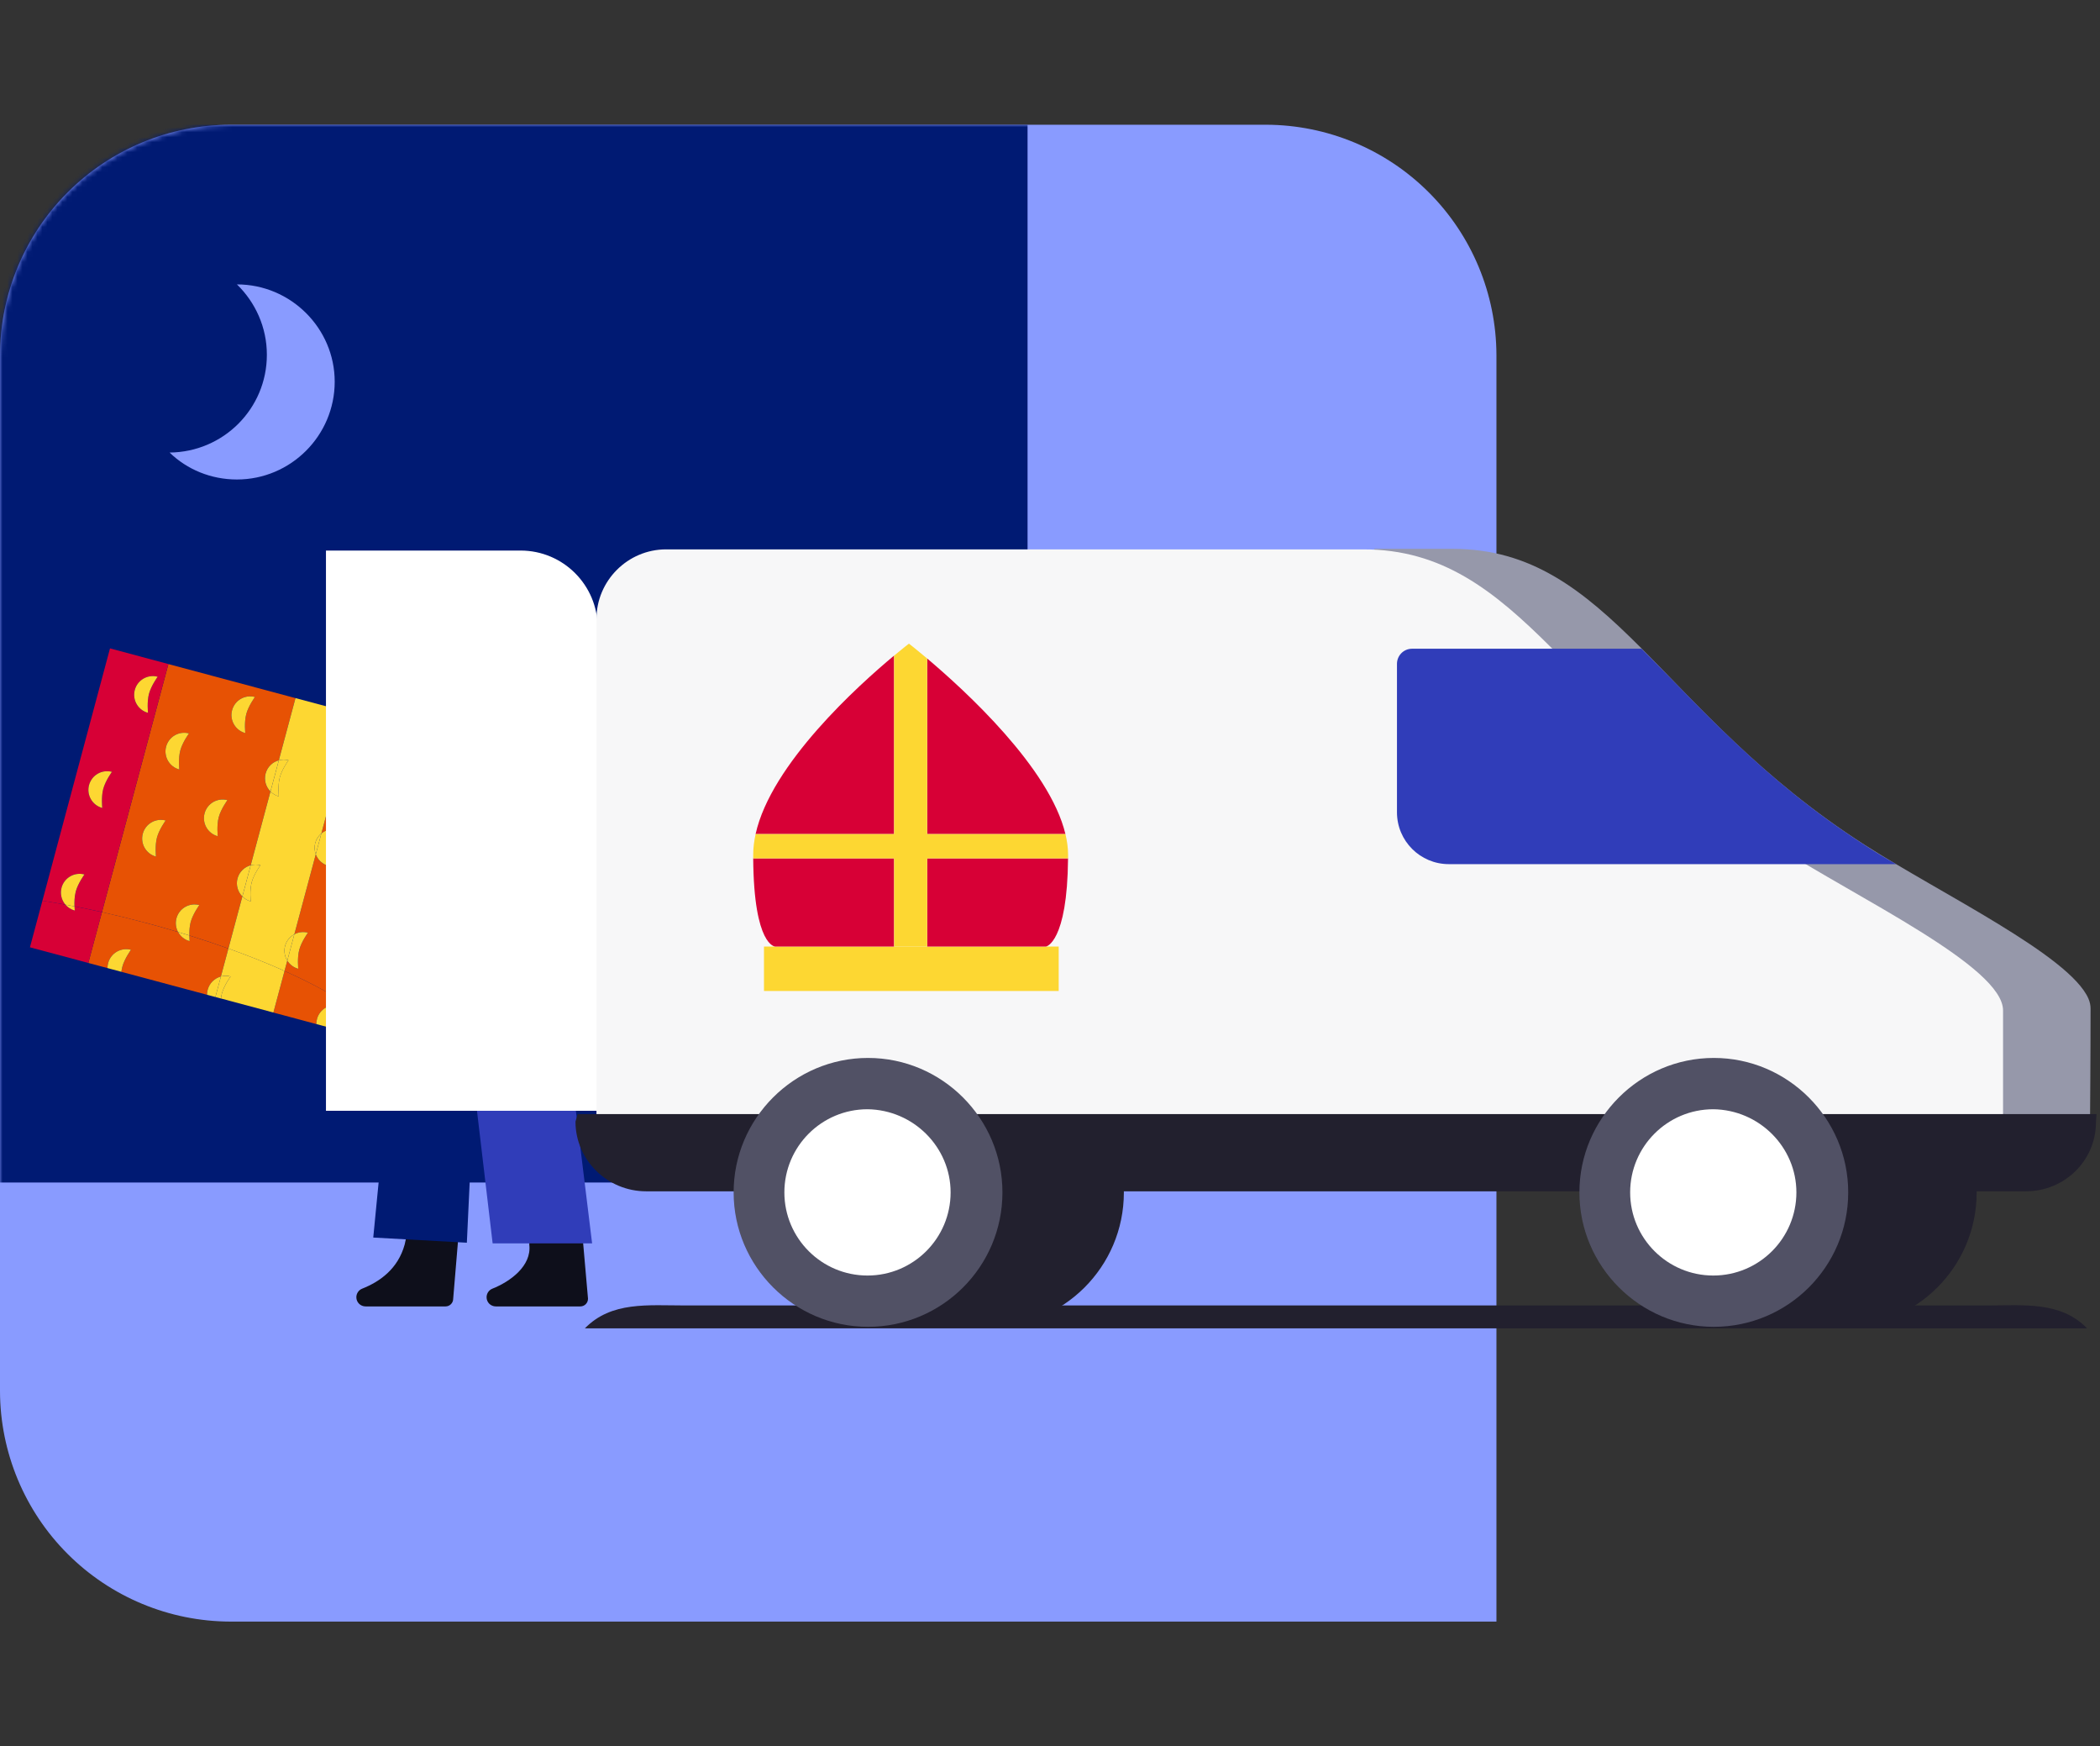 <svg width="421" height="350" viewBox="0 0 421 350" fill="none" xmlns="http://www.w3.org/2000/svg">
<rect x="0" y="0" width="421" height="350" fill="#333333" stroke="none"/>
<path d="M300 325V71.154C299.964 58.925 295.09 47.206 286.442 38.558C277.794 29.91 266.075 25.036 253.845 25H46.154C33.925 25.036 22.206 29.91 13.558 38.558C4.91 47.206 0.036 58.925 0 71.154L0 278.845C0.036 291.075 4.91 302.794 13.558 311.442C22.206 320.09 33.925 324.964 46.154 325H300Z" fill="#899BFF"/>
<mask id="mask0_30834_34390" style="mask-type:alpha" maskUnits="userSpaceOnUse" x="0" y="25" width="420" height="300">
<path d="M420 325V71.154C419.964 58.925 415.09 47.206 406.442 38.558C397.794 29.91 386.075 25.036 373.845 25H46.154C33.925 25.036 22.206 29.91 13.558 38.558C4.91 47.206 0.036 58.925 0 71.154L0 278.845C0.036 291.075 4.91 302.794 13.558 311.442C22.206 320.09 33.925 324.964 46.154 325H420Z" fill="white"/>
</mask>
<g mask="url(#mask0_30834_34390)">
<rect y="25" width="206" height="212" fill="#001A73"/>
<path d="M81.903 245.877L81.128 249.429C79.778 254.311 76.169 256.858 72.608 258.275C71.899 258.553 71.44 259.242 71.44 259.998C71.44 261.022 72.272 261.836 73.297 261.836H89.313C90.175 261.836 90.864 261.137 90.855 260.276L92.08 245.647L81.894 245.887L81.903 245.877Z" fill="#0E0F1B"/>
<path d="M106.038 245.877L106.115 249.496C106.594 253.737 102.276 256.858 98.715 258.275C98.006 258.553 97.547 259.242 97.547 259.998C97.547 261.022 98.379 261.836 99.404 261.836H116.339C117.201 261.836 117.89 261.137 117.881 260.276L116.598 245.647L106.029 245.887L106.038 245.877Z" fill="#0E0F1B"/>
<path d="M97.939 156.317L93.593 249.065L74.829 248.031L83.856 155.389L97.939 156.317Z" fill="#001A73"/>
<path d="M87.36 152.661L98.762 249.199H118.704L106.794 152L87.36 152.661Z" fill="#303DB9"/>
<path d="M29.39 185C31.538 185.576 33.646 186.174 35.706 186.794C35.266 185.979 35.117 185.005 35.376 184.04C35.911 182.042 37.965 180.856 39.963 181.391C39.963 181.391 38.659 183.167 38.221 184.802C37.987 185.677 37.945 186.714 37.958 187.486C40.664 188.329 43.276 189.206 45.784 190.107L48.58 179.674C47.668 178.759 47.25 177.401 47.609 176.061C47.968 174.721 49.009 173.753 50.257 173.416L54.217 158.637C53.305 157.721 52.887 156.363 53.246 155.023C53.605 153.683 54.646 152.716 55.894 152.379L59.233 139.917L33.761 133.092L20.44 182.809C23.361 183.461 26.354 184.195 29.392 185.009L29.39 185ZM43.66 167.593C41.662 167.058 40.476 165.004 41.011 163.006C41.547 161.008 43.601 159.822 45.599 160.358C45.599 160.358 44.295 162.133 43.857 163.769C43.419 165.404 43.66 167.593 43.66 167.593ZM51.117 139.685C51.117 139.685 49.813 141.461 49.375 143.096C48.937 144.732 49.178 146.921 49.178 146.921C47.18 146.386 45.994 144.332 46.53 142.334C47.065 140.336 49.119 139.15 51.117 139.685ZM37.89 146.989C37.89 146.989 36.587 148.764 36.148 150.399C35.71 152.035 35.951 154.224 35.951 154.224C33.953 153.689 32.767 151.635 33.303 149.637C33.838 147.639 35.892 146.453 37.89 146.989ZM33.213 164.444C33.213 164.444 31.91 166.219 31.471 167.855C31.033 169.49 31.274 171.679 31.274 171.679C29.276 171.144 28.09 169.09 28.626 167.092C29.161 165.094 31.215 163.908 33.213 164.444Z" fill="#E75204"/>
<path d="M86.273 147.158L70.86 143.028L70.203 145.48C71.011 145.05 71.978 144.908 72.932 145.163C72.932 145.163 71.628 146.939 71.19 148.574C70.752 150.21 70.993 152.399 70.993 152.399C70.04 152.144 69.273 151.537 68.788 150.761L64.426 167.041C65.327 166.294 66.564 165.98 67.782 166.306C67.782 166.306 66.479 168.081 66.04 169.717C65.602 171.353 65.843 173.542 65.843 173.542C64.626 173.216 63.715 172.325 63.304 171.227L59.01 187.251C59.818 186.821 60.786 186.679 61.739 186.935C61.739 186.935 60.436 188.71 59.998 190.346C59.559 191.981 59.8 194.171 59.8 194.171C58.847 193.915 58.08 193.309 57.595 192.532L57.04 194.605C68.209 199.6 75.618 204.8 76.695 208.806L79.572 209.577L95.626 149.664L86.269 147.157L86.273 147.158ZM79.755 158.244C79.755 158.244 78.451 160.02 78.013 161.655C77.575 163.291 77.816 165.48 77.816 165.48C75.818 164.945 74.632 162.891 75.167 160.893C75.703 158.895 77.757 157.709 79.755 158.244ZM72.459 186.593C70.461 186.057 69.275 184.003 69.81 182.005C70.346 180.007 72.4 178.821 74.398 179.357C74.398 179.357 73.094 181.132 72.656 182.768C72.218 184.403 72.459 186.593 72.459 186.593ZM92.426 150.759C92.426 150.759 91.123 152.534 90.684 154.169C90.246 155.805 90.487 157.994 90.487 157.994C88.489 157.459 87.304 155.405 87.839 153.407C88.374 151.409 90.428 150.223 92.426 150.759ZM86.889 171.426C86.889 171.426 85.585 173.201 85.147 174.837C84.709 176.472 84.95 178.661 84.95 178.661C82.952 178.126 81.766 176.072 82.301 174.074C82.837 172.076 84.891 170.89 86.889 171.426ZM79.371 199.702C77.373 199.167 76.187 197.113 76.723 195.115C77.258 193.116 79.312 191.931 81.31 192.466C81.31 192.466 80.006 194.241 79.568 195.877C79.13 197.513 79.371 199.702 79.371 199.702Z" fill="#E75204"/>
<path d="M57.041 194.602L54.807 202.937L63.415 205.243C63.415 204.927 63.471 204.545 63.555 204.229C64.091 202.231 66.145 201.045 68.143 201.581C68.143 201.581 66.839 203.356 66.401 204.992C66.317 205.303 66.251 205.661 66.213 205.993L76.7 208.803C75.623 204.797 68.214 199.598 57.045 194.603L57.041 194.602Z" fill="#E75204"/>
<path d="M44.286 195.713L45.788 190.108C43.279 189.208 40.666 188.335 37.962 187.488C37.974 188.154 38.024 188.628 38.024 188.628C36.991 188.351 36.177 187.668 35.705 186.798C33.645 186.179 31.537 185.58 29.389 185.005C26.351 184.19 23.362 183.457 20.437 182.804L17.706 192.996L21.541 194.024C21.549 193.675 21.597 193.325 21.681 193.009C22.217 191.011 24.27 189.826 26.269 190.361C26.269 190.361 24.965 192.136 24.527 193.772C24.443 194.083 24.384 194.414 24.339 194.773L41.502 199.372C41.502 199.056 41.558 198.673 41.643 198.358C42.001 197.022 43.043 196.051 44.29 195.714L44.286 195.713Z" fill="#E75204"/>
<path d="M12.346 177.907C12.882 175.909 14.935 174.723 16.934 175.258C16.934 175.258 15.63 177.034 15.192 178.669C14.925 179.666 14.911 180.867 14.938 181.651C16.74 182.003 18.576 182.385 20.442 182.8L33.762 133.088L22.053 129.95L8.503 180.522C10.011 180.757 11.55 181.022 13.115 181.31C12.344 180.407 12.014 179.148 12.345 177.911L12.346 177.907ZM31.61 135.637C31.61 135.637 30.306 137.412 29.868 139.047C29.429 140.683 29.671 142.872 29.671 142.872C27.672 142.337 26.487 140.283 27.022 138.285C27.558 136.287 29.611 135.101 31.61 135.637ZM22.439 154.697C22.439 154.697 21.135 156.472 20.697 158.107C20.259 159.743 20.5 161.932 20.5 161.932C18.502 161.397 17.316 159.343 17.852 157.345C18.387 155.347 20.441 154.161 22.439 154.697Z" fill="#D70036"/>
<path d="M14.936 181.656C14.954 182.159 14.991 182.494 14.991 182.494C14.23 182.29 13.588 181.865 13.115 181.311C11.545 181.022 10.006 180.761 8.503 180.523L6.001 189.86L17.71 192.997L20.441 182.805C18.575 182.39 16.739 182.008 14.936 181.656Z" fill="#D70036"/>
<path d="M41.01 163.011C40.475 165.009 41.661 167.062 43.659 167.598C43.659 167.598 43.418 165.408 43.856 163.773C44.294 162.137 45.598 160.362 45.598 160.362C43.6 159.827 41.546 161.012 41.01 163.011Z" fill="#FDD732"/>
<path d="M35.951 154.225C35.951 154.225 35.71 152.035 36.148 150.4C36.586 148.764 37.89 146.989 37.89 146.989C35.892 146.454 33.838 147.639 33.303 149.637C32.767 151.636 33.953 153.689 35.951 154.225Z" fill="#FDD732"/>
<path d="M31.274 171.679C31.274 171.679 31.033 169.49 31.471 167.854C31.91 166.218 33.213 164.443 33.213 164.443C31.215 163.908 29.161 165.093 28.626 167.092C28.09 169.09 29.276 171.143 31.274 171.679Z" fill="#FDD732"/>
<path d="M49.177 146.926C49.177 146.926 48.936 144.737 49.374 143.101C49.812 141.466 51.116 139.69 51.116 139.69C49.118 139.155 47.064 140.34 46.528 142.339C45.993 144.337 47.179 146.391 49.177 146.926Z" fill="#FDD732"/>
<path d="M29.672 142.868C29.672 142.868 29.43 140.679 29.869 139.043C30.307 137.408 31.61 135.633 31.61 135.633C29.612 135.097 27.558 136.283 27.023 138.281C26.488 140.279 27.674 142.333 29.672 142.868Z" fill="#FDD732"/>
<path d="M20.501 161.929C20.501 161.929 20.26 159.74 20.698 158.104C21.136 156.468 22.44 154.693 22.44 154.693C20.442 154.158 18.388 155.343 17.852 157.342C17.317 159.34 18.503 161.393 20.501 161.929Z" fill="#FDD732"/>
<path d="M16.928 175.262C14.93 174.727 12.876 175.913 12.341 177.911C12.009 179.148 12.34 180.407 13.111 181.311C13.715 181.422 14.322 181.538 14.932 181.655C14.902 180.87 14.92 179.666 15.187 178.673C15.625 177.038 16.928 175.262 16.928 175.262Z" fill="#FDD732"/>
<path d="M14.991 182.493C14.991 182.493 14.954 182.158 14.937 181.655C14.326 181.538 13.719 181.422 13.116 181.311C13.591 181.869 14.23 182.29 14.991 182.493Z" fill="#FDD732"/>
<path d="M90.484 157.993C90.484 157.993 90.242 155.804 90.68 154.168C91.119 152.533 92.422 150.758 92.422 150.758C90.424 150.222 88.37 151.408 87.835 153.406C87.3 155.404 88.485 157.458 90.484 157.993Z" fill="#FDD732"/>
<path d="M77.812 165.48C77.812 165.48 77.571 163.29 78.009 161.655C78.447 160.019 79.751 158.244 79.751 158.244C77.753 157.708 75.699 158.894 75.163 160.892C74.628 162.89 75.814 164.944 77.812 165.48Z" fill="#FDD732"/>
<path d="M84.946 178.66C84.946 178.66 84.704 176.471 85.143 174.835C85.581 173.2 86.885 171.424 86.885 171.424C84.886 170.889 82.833 172.075 82.297 174.073C81.762 176.071 82.948 178.125 84.946 178.66Z" fill="#FDD732"/>
<path d="M69.806 182.005C69.271 184.003 70.457 186.057 72.455 186.592C72.455 186.592 72.214 184.403 72.652 182.767C73.09 181.132 74.394 179.356 74.394 179.356C72.395 178.821 70.342 180.007 69.806 182.005Z" fill="#FDD732"/>
<path d="M76.718 195.118C76.182 197.116 77.368 199.17 79.366 199.705C79.366 199.705 79.125 197.516 79.563 195.88C80.001 194.245 81.305 192.469 81.305 192.469C79.307 191.934 77.253 193.12 76.718 195.118Z" fill="#FDD732"/>
<path d="M39.962 181.395C37.964 180.86 35.91 182.046 35.374 184.044C35.116 185.009 35.26 185.986 35.705 186.798C36.464 187.026 37.217 187.258 37.962 187.487C37.949 186.715 37.989 185.682 38.225 184.803C38.663 183.168 39.967 181.392 39.967 181.392L39.962 181.395Z" fill="#FDD732"/>
<path d="M38.024 188.627C38.024 188.627 37.974 188.153 37.962 187.487C37.218 187.254 36.465 187.022 35.705 186.798C36.178 187.668 36.992 188.351 38.024 188.627Z" fill="#FDD732"/>
<path d="M65.843 173.542C65.843 173.542 65.602 171.353 66.04 169.717C66.478 168.082 67.782 166.306 67.782 166.306C66.564 165.98 65.331 166.296 64.426 167.042L63.305 171.223C63.712 172.321 64.627 173.212 65.844 173.538L65.843 173.542Z" fill="#FDD732"/>
<path d="M70.993 152.399C70.993 152.399 70.752 150.21 71.19 148.574C71.629 146.938 72.932 145.163 72.932 145.163C71.978 144.907 71.011 145.05 70.203 145.479L68.788 150.76C69.273 151.537 70.04 152.143 70.993 152.399Z" fill="#FDD732"/>
<path d="M59.801 194.167C59.801 194.167 59.56 191.978 59.998 190.343C60.437 188.707 61.74 186.932 61.74 186.932C60.787 186.676 59.819 186.818 59.011 187.248L57.596 192.529C58.081 193.305 58.848 193.912 59.801 194.167Z" fill="#FDD732"/>
<path d="M53.251 155.021C52.893 156.357 53.309 157.719 54.221 158.635L55.898 152.376C54.651 152.714 53.61 153.681 53.251 155.021Z" fill="#FDD732"/>
<path d="M47.614 176.058C47.256 177.394 47.673 178.756 48.584 179.672L50.261 173.413C49.014 173.751 47.973 174.718 47.614 176.058Z" fill="#FDD732"/>
<path d="M68.139 201.58C66.141 201.044 64.087 202.23 63.552 204.228C63.466 204.548 63.414 204.931 63.411 205.242L66.205 205.991C66.247 205.66 66.311 205.297 66.393 204.99C66.832 203.354 68.135 201.579 68.135 201.579L68.139 201.58Z" fill="#FDD732"/>
<path d="M41.639 198.357C41.554 198.676 41.502 199.059 41.498 199.371L43.185 199.823L44.287 195.712C43.039 196.05 41.998 197.017 41.639 198.357Z" fill="#FDD732"/>
<path d="M26.269 190.36C24.271 189.825 22.217 191.01 21.681 193.009C21.596 193.328 21.552 193.679 21.541 194.023L24.335 194.771C24.386 194.409 24.441 194.077 24.523 193.77C24.961 192.134 26.265 190.359 26.265 190.359L26.269 190.36Z" fill="#FDD732"/>
<path d="M55.898 152.376C56.513 152.211 57.18 152.195 57.838 152.372C57.838 152.372 56.535 154.147 56.096 155.783C55.658 157.418 55.899 159.608 55.899 159.608C55.241 159.431 54.671 159.084 54.221 158.634L50.261 173.413C50.876 173.249 51.543 173.233 52.201 173.409C52.201 173.409 50.898 175.185 50.459 176.82C50.021 178.456 50.262 180.645 50.262 180.645C49.604 180.469 49.034 180.122 48.584 179.672L45.789 190.104C49.843 191.558 53.62 193.068 57.041 194.601L57.596 192.528C57.067 191.681 56.873 190.624 57.153 189.579C57.433 188.535 58.128 187.72 59.011 187.247L63.305 171.223C63.042 170.519 62.987 169.731 63.196 168.951C63.405 168.17 63.846 167.516 64.427 167.037L68.789 150.757C68.26 149.91 68.066 148.852 68.346 147.808C68.626 146.763 69.321 145.949 70.204 145.476L70.861 143.024L59.239 139.91L55.899 152.372L55.898 152.376Z" fill="#FDD732"/>
<path d="M45.789 190.104L44.288 195.708C44.902 195.543 45.569 195.527 46.227 195.704C46.227 195.704 44.924 197.479 44.486 199.115C44.402 199.426 44.336 199.784 44.297 200.116L54.808 202.933L57.042 194.597C53.62 193.068 49.844 191.553 45.79 190.1L45.789 190.104Z" fill="#FDD732"/>
<path d="M63.304 171.227L64.424 167.046C63.844 167.524 63.403 168.179 63.194 168.959C62.984 169.739 63.039 170.527 63.303 171.231L63.304 171.227Z" fill="#FDD732"/>
<path d="M68.345 147.812C68.065 148.857 68.26 149.91 68.788 150.761L70.203 145.48C69.321 145.949 68.624 146.768 68.345 147.812Z" fill="#FDD732"/>
<path d="M57.153 189.58C56.873 190.624 57.068 191.678 57.596 192.529L59.011 187.248C58.13 187.717 57.433 188.536 57.153 189.58Z" fill="#FDD732"/>
<path d="M56.1 155.784C56.538 154.149 57.842 152.373 57.842 152.373C57.184 152.197 56.517 152.213 55.902 152.377L54.225 158.636C54.675 159.086 55.245 159.433 55.903 159.609C55.903 159.609 55.662 157.42 56.1 155.784Z" fill="#FDD732"/>
<path d="M50.463 176.821C50.902 175.186 52.205 173.41 52.205 173.41C51.547 173.234 50.88 173.25 50.265 173.414L48.589 179.673C49.038 180.123 49.608 180.47 50.267 180.646C50.267 180.646 50.025 178.457 50.463 176.821Z" fill="#FDD732"/>
<path d="M46.226 195.708C45.568 195.532 44.901 195.547 44.286 195.712L43.185 199.823L44.297 200.121C44.339 199.79 44.402 199.427 44.485 199.119C44.923 197.484 46.226 195.708 46.226 195.708Z" fill="#FDD732"/>
<path d="M65.347 110.342H104.358C112.897 110.342 119.819 117.264 119.819 125.802V222.62H65.347V110.342Z" fill="white"/>
</g>
<path d="M418.419 266.233H117.249C122.573 260.78 129.871 261.642 137.493 261.642H398.176C405.798 261.642 413.099 260.776 418.419 266.233Z" fill="#22202E"/>
<path d="M396.274 238.993C396.274 253.924 384.156 265.938 369.329 265.938C354.501 265.938 342.384 253.82 342.384 238.993C342.384 224.165 354.501 212.048 369.329 212.048C384.156 212.048 396.274 224.057 396.274 238.993Z" fill="#22202E"/>
<path d="M405.149 238.548H356.241L275.452 110H291.208C322.803 110 332.435 142.785 373.77 169.297C389.135 179.142 414.889 191.48 418.677 200.135C419.002 200.892 419.11 201.542 419.11 202.191C419.11 211.715 419.002 224.59 419.002 224.59C419.11 232.275 405.153 238.548 405.153 238.548" fill="#9698AA"/>
<path d="M420.297 223.292H321.829V238.765H406.123C413.916 238.765 420.189 232.596 420.189 224.915L420.297 223.292Z" fill="#22202E"/>
<path d="M225.308 238.993C225.308 253.924 213.19 265.938 198.363 265.938C183.535 265.938 171.31 253.929 171.31 238.993C171.31 224.057 183.427 212.048 198.255 212.048C213.082 212.048 225.308 224.057 225.308 238.993Z" fill="#22202E"/>
<path d="M387.387 237.897H133.534C125.85 237.897 119.576 232.593 119.576 224.913V124.064C119.576 116.384 125.854 110.106 133.534 110.106H273.338C304.932 110.106 314.673 142.892 356.008 169.512C372.563 180.114 401.565 193.751 401.565 202.514V224.913" fill="#F7F7F8"/>
<path d="M373.878 169.406C353.319 156.206 340.66 141.487 329.08 130.019H283.09C281.359 130.019 280.06 131.426 280.06 133.049V162.804C280.06 168.54 284.714 173.19 290.446 173.19H380.147C377.983 171.999 375.818 170.7 373.87 169.402" fill="#303DB9"/>
<path d="M115.805 223.292L115.372 224.807C115.372 232.492 121.757 238.765 129.546 238.765H387.728C395.52 238.765 401.902 232.487 401.902 224.807V223.292H115.805Z" fill="#22202E"/>
<path d="M200.965 238.979C200.965 253.911 188.848 265.924 174.02 265.924C159.193 265.924 147.075 253.807 147.075 238.979C147.075 224.152 159.193 212.034 174.02 212.034C188.848 212.034 200.965 224.152 200.965 238.979Z" fill="#515165"/>
<path d="M190.575 238.981C190.575 248.18 183.107 255.644 173.912 255.644C164.716 255.644 157.248 248.176 157.248 238.981C157.248 229.785 164.716 222.317 173.912 222.317C183.111 222.426 190.575 229.893 190.575 238.981Z" fill="white"/>
<path d="M370.523 238.979C370.523 253.911 358.406 265.924 343.578 265.924C328.751 265.924 316.633 253.807 316.633 238.979C316.633 224.152 328.751 212.034 343.578 212.034C358.406 212.034 370.523 224.152 370.523 238.979Z" fill="#515165"/>
<path d="M360.134 238.981C360.134 248.18 352.666 255.644 343.47 255.644C334.275 255.644 326.807 248.176 326.807 238.981C326.807 229.785 334.275 222.317 343.47 222.317C352.67 222.426 360.134 229.893 360.134 238.981Z" fill="white"/>
<path d="M47.5 57C51.2 60.6 53.5 65.6 53.5 71.1C53.5 81.9 44.8 90.6 34 90.7C37.5 94.1 42.3 96.1 47.5 96.1C58.3 96.1 67.1 87.3 67.1 76.5C67.1 65.8 58.3 57 47.5 57Z" fill="#899BFF"/>
<path d="M212.243 189.708H153.16V198.615H212.243V189.708Z" fill="#FDD732"/>
<path d="M179.243 172.033H151C151.124 189.695 155.42 189.709 155.42 189.709H179.243V172.033Z" fill="#D70036"/>
<path d="M213.592 167.166C210.43 153.899 193.449 138.365 185.873 131.977V167.166H213.592Z" fill="#D70036"/>
<path d="M179.243 131.394C172.142 137.3 154.576 153.107 151.481 167.163H179.243V131.394Z" fill="#D70036"/>
<path d="M185.873 189.709H209.696C209.696 189.709 213.985 188.985 214.116 172.033H185.873V189.709Z" fill="#D70036"/>
<path d="M214.123 171.255C214.123 169.928 213.925 168.557 213.595 167.167H185.877V131.977C183.646 130.098 182.223 129 182.223 129C182.223 129 181.083 129.869 179.246 131.398V167.167H151.484C151.178 168.551 151 169.918 151 171.255C151 171.524 151.003 171.773 151.007 172.033H179.25V189.708H185.88V172.033H214.123C214.123 171.773 214.13 171.521 214.13 171.255H214.123Z" fill="#FDD732"/>
</svg>

